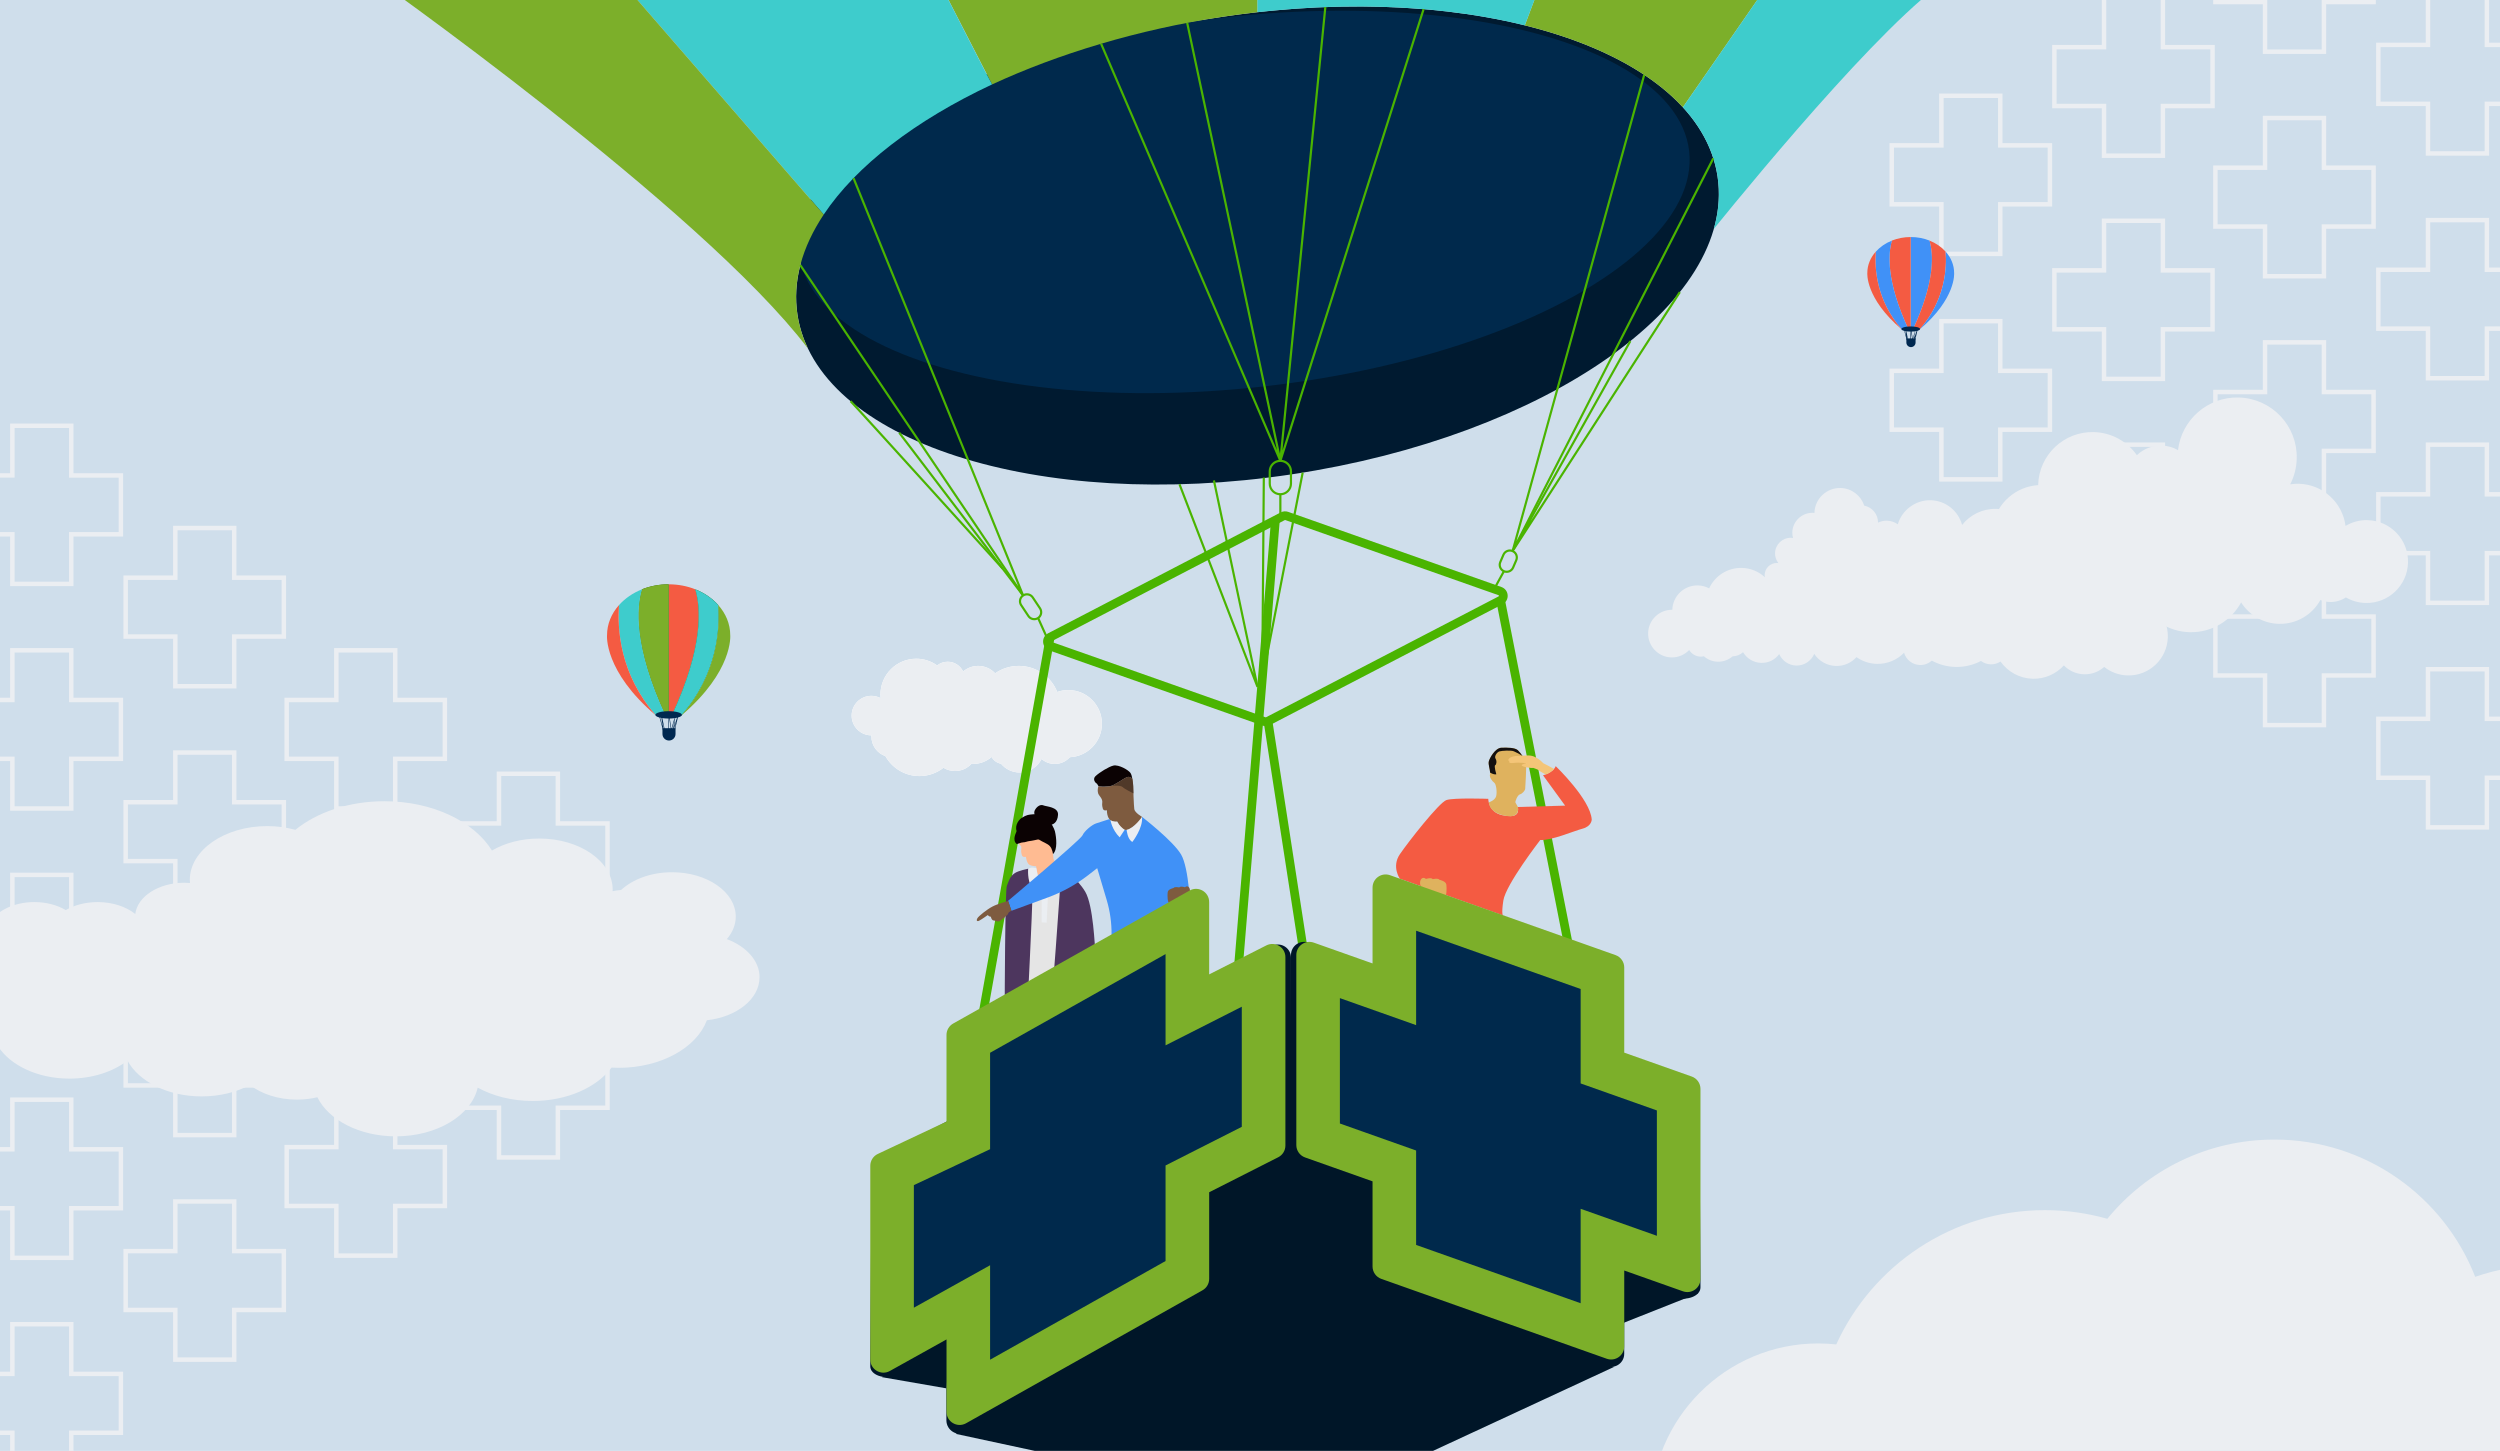 <?xml version="1.0" encoding="UTF-8"?><svg id="Layer_1" xmlns="http://www.w3.org/2000/svg" width="1120" height="650" viewBox="0 0 1120 650"><rect y="-5" width="1120" height="660" style="fill:#cfdeeb;"/><path d="M4.54,211.98v-22.24h28.38v22.24h22.24v28.38h-22.24v22.24H4.54v-22.24H-17.7v-28.38H4.54Zm2,0v-20.24H30.92v22.24h22.24v24.38H30.92v22.24H6.54v-22.24H-15.7v-24.38H6.54v-2Zm71,43.82v2h-22.24v28.38h22.24v22.24h28.38v-22.24h22.24v-28.38h-22.24v-22.24h-28.38v20.24Zm2-18.24v22.24h-22.24v24.38h22.24v22.24h24.38v-22.24h22.24v-24.38h-22.24v-22.24h-24.38Zm-2,120.84v-22.24h28.38v22.24h22.24v28.38h-22.24v22.24h-28.38v-22.24h-22.24v-28.38h22.24Zm2,0v-20.24h24.38v22.24h22.24v24.38h-22.24v22.24h-24.38v-22.24h-22.24v-24.38h22.24v-2Zm-2,201.1v-22.24h28.38v22.24h22.24v28.38h-22.24v22.24h-28.38v-22.24h-22.24v-28.38h22.24Zm2,0v-20.24h24.38v22.24h22.24v24.38h-22.24v22.24h-24.38v-22.24h-22.24v-24.38h22.24v-2Zm-2-100.6v-22.24h28.38v22.24h22.24v28.38h-22.24v22.24h-28.38v-22.24h-22.24v-28.38h22.24Zm2,0v-20.24h24.38v22.24h22.24v24.38h-22.24v22.24h-24.38v-22.24h-22.24v-24.38h22.24v-2ZM4.54,310.58v2H-17.7v28.38H4.54v22.24h28.38v-22.24h22.24v-28.38h-22.24v-22.24H4.54v20.24Zm2-18.24v22.24H-15.7v24.38H6.54v22.24H30.92v-22.24h22.24v-24.38H30.92v-22.24H6.54Zm-2,221.56v-22.24h28.38v22.24h22.24v28.38h-22.24v22.24H4.54v-22.24H-17.7v-28.38H4.54Zm2,0v-20.24H30.92v22.24h22.24v24.38H30.92v22.24H6.54v-22.24H-15.7v-24.38H6.54v-2Zm143.14-203.32v2h-22.24v28.38h22.24v22.24h28.38v-22.24h22.24v-28.38h-22.24v-22.24h-28.38v20.24Zm2-18.24v22.24h-22.24v24.38h22.24v22.24h24.38v-22.24h22.24v-24.38h-22.24v-22.24h-24.38Zm-2,120.56v-22.24h28.38v22.24h22.24v28.38h-22.24v22.24h-28.38v-22.24h-22.24v-28.38h22.24Zm2,0v-20.24h24.38v22.24h22.24v24.38h-22.24v22.24h-24.38v-22.24h-22.24v-24.38h22.24v-2h0Zm70.86-47v2h-22.24v28.38h22.24v22.24h28.38v-22.24h22.24v-28.38h-22.24v-22.24h-28.38v20.24h0Zm2-18.24v22.24h-22.24v24.38h22.24v22.24h24.38v-22.24h22.24v-24.38h-22.24v-22.24h-24.38Zm-2,121.24v-22.24h28.38v22.24h22.24v28.38h-22.24v22.24h-28.38v-22.24h-22.24v-28.38h22.24Zm2,0v-20.24h24.38v22.24h22.24v24.38h-22.24v22.24h-24.38v-22.24h-22.24v-24.38h22.24v-2h0Zm-74.86,44h-22.24v28.38h22.24v22.24h28.38v-22.24h22.24v-28.38h-22.24v-22.24h-28.38v22.24Zm2-20.24v22.24h-22.24v24.38h22.24v22.24h24.38v-22.24h22.24v-24.38h-22.24v-22.24h-24.38ZM4.54,413.19v-22.24h28.38v22.24h22.24v28.38h-22.24v22.24H4.54v-22.24H-17.7v-28.38H4.54Zm2,0v-20.24H30.92v22.24h22.24v24.38H30.92v22.24H6.54v-22.24H-15.7v-24.38H6.54v-2Zm-2,199.31v2H-17.7v28.38H4.54v22.24h28.38v-22.24h22.24v-28.38h-22.24v-22.24H4.54v20.24Zm2-18.24v22.24H-15.7v24.38H6.54v22.24H30.92v-22.24h22.24v-24.38H30.92v-22.24H6.54Z" style="fill:#ebeef2; fill-rule:evenodd;"/><path d="M1115.12,349.43v22.24h-28.38v-22.24h-22.24v-28.38h22.24v-22.24h28.38v22.24h22.24v28.38h-22.24Zm-2,0v20.24h-24.38v-22.24h-22.24v-24.38h22.24v-22.24h24.38v22.24h22.24v24.38h-22.24v2Zm-71-43.82v-2h22.24v-28.38h-22.24v-22.24h-28.38v22.24h-22.24v28.38h22.24v22.24h28.38v-20.24Zm-2,18.24v-22.24h22.24v-24.38h-22.24v-22.24h-24.38v22.24h-22.24v24.38h22.24v22.24h24.38Zm2-120.84v22.24h-28.38v-22.24h-22.24v-28.38h22.24v-22.24h28.38v22.24h22.24v28.38h-22.24Zm-2,0v20.24h-24.38v-22.24h-22.24v-24.38h22.24v-22.24h24.38v22.24h22.24v24.38h-22.24v2Zm2-201.1V24.15h-28.38V1.91h-22.24V-26.47h22.24v-22.24h28.38V-26.47h22.24V1.91h-22.24Zm-2,0V22.15h-24.38V-.09h-22.24V-24.47h22.24v-22.24h24.38V-24.47h22.24V-.09h-22.24V1.91Zm2,100.6v22.24h-28.38v-22.24h-22.24v-28.38h22.24v-22.24h28.38v22.24h22.24v28.38h-22.24Zm-2,0v20.24h-24.38v-22.24h-22.24v-24.38h22.24v-22.24h24.38v22.24h22.24v24.38h-22.24v2Zm75,148.32v-2h22.24v-28.38h-22.24v-22.24h-28.38v22.24h-22.24v28.38h22.24v22.24h28.38v-20.24Zm-2,18.24v-22.24h22.24v-24.38h-22.24v-22.24h-24.38v22.24h-22.24v24.38h22.24v22.24h24.38Zm2-221.56v22.24h-28.38v-22.24h-22.24V19.13h22.24V-3.11h28.38V19.13h22.24v28.38h-22.24Zm-2,0v20.24h-24.38v-22.24h-22.24V21.13h22.24V-1.11h24.38V21.13h22.24v24.38h-22.24v2Zm-143.14,203.32v-2h22.24v-28.38h-22.24v-22.24h-28.38v22.24h-22.24v28.38h22.24v22.24h28.38v-20.24Zm-2,18.24v-22.24h22.24v-24.38h-22.24v-22.24h-24.38v22.24h-22.24v24.38h22.24v22.24h24.38Zm2-120.56v22.24h-28.38v-22.24h-22.24v-28.38h22.24v-22.24h28.38v22.24h22.24v28.38h-22.24Zm-2,0v20.24h-24.38v-22.24h-22.24v-24.38h22.24v-22.24h24.38v22.24h22.24v24.38h-22.24v2h0Zm-70.86,47v-2h22.24v-28.38h-22.24v-22.24h-28.38v22.24h-22.24v28.38h22.24v22.24h28.38v-20.24h0Zm-2,18.24v-22.24h22.24v-24.38h-22.24v-22.24h-24.38v22.24h-22.24v24.38h22.24v22.24h24.38Zm2-121.24v22.24h-28.38v-22.24h-22.24v-28.38h22.24v-22.24h28.38v22.24h22.24v28.38h-22.24Zm-2,0v20.24h-24.38v-22.24h-22.24v-24.38h22.24v-22.24h24.38v22.24h22.24v24.38h-22.24v2h0Zm74.86-44h22.24V20.13h-22.24V-2.11h-28.38V20.13h-22.24v28.38h22.24v22.24h28.38v-22.24Zm-2,20.24v-22.24h22.24V22.13h-22.24V-.11h-24.38V22.13h-22.24v24.38h22.24v22.24h24.38Zm147.14,79.47v22.24h-28.38v-22.24h-22.24v-28.38h22.24v-22.24h28.38v22.24h22.24v28.38h-22.24Zm-2,0v20.24h-24.38v-22.24h-22.24v-24.38h22.24v-22.24h24.38v22.24h22.24v24.38h-22.24v2Zm2-199.31v-2h22.24v-28.38h-22.24v-22.24h-28.38v22.24h-22.24v28.38h22.24V-30.85h28.38v-20.24Zm-2,18.24v-22.24h22.24v-24.38h-22.24v-22.24h-24.38v22.24h-22.24v24.38h22.24v22.24h24.38Z" style="fill:#ebeef2; fill-rule:evenodd;"/><polygon points="395.13 616.97 424.03 621.99 426.03 593.77 395.13 616.97" style="fill:#001628;"/><polygon points="724.49 593.77 760.75 579.4 725.87 560.24 724.49 593.77" style="fill:#001628;"/><polygon points="541.7 581.11 578.36 601.16 616.82 575.86 614.89 529.23 578.36 517.01 541.7 534.69 541.7 581.11" style="fill:#001628;"/><polygon points="585.47 676.21 428.12 642.36 578.36 560.24 723.12 612.36 585.47 676.21" style="fill:#001628;"/><path d="M769.47,79.09c8.49,56.61-76.91,116.34-190.74,133.41-113.83,17.07-212.99-14.99-221.48-71.61-8.49-56.61,76.91-116.34,190.74-133.41,113.83-17.07,212.99,14.99,221.48,71.61" style="fill:#001a30;"/><ellipse cx="557.3" cy="90.43" rx="200.74" ry="83.12" transform="translate(-6.66 63.81) rotate(-6.51)" style="fill:#00294c;"/><g><path d="M493.65,324.21c0-8.32-6.74-15.06-15.06-15.06-1.73,0-3.4,.31-4.95,.85-2.73-6.84-9.41-11.67-17.23-11.67-3.94,0-7.59,1.23-10.59,3.32-1.89-2.04-4.59-3.32-7.59-3.32-2.58,0-4.93,.95-6.75,2.51-1.22-2.58-3.85-4.38-6.9-4.38-1.8,0-3.44,.62-4.75,1.66-2.63-1.89-5.85-3.01-9.34-3.01-8.87,0-16.06,7.19-16.06,16.06,0,.54,.03,1.07,.08,1.59-1.23-.65-2.64-1.02-4.13-1.02-4.89,0-8.85,3.96-8.85,8.85s3.96,8.85,8.85,8.85h.02c0,.16-.02,.32-.02,.49,0,4.08,2.62,7.54,6.28,8.81,2.99,5.33,8.7,8.94,15.24,8.94,4.06,0,7.8-1.39,10.77-3.72,1.51,.92,3.29,1.46,5.19,1.46,2.9,0,5.5-1.24,7.33-3.21,.24,.01,.47,.04,.71,.04,3.19,0,6.11-1.19,8.34-3.14,.86,1.57,2.39,2.71,4.21,3.04,2,2.4,5.02,3.93,8.39,3.93,4.29,0,7.98-2.47,9.78-6.06,1.59,1.39,3.66,2.23,5.93,2.23,2.67,0,5.07-1.17,6.72-3.02,8-.36,14.38-6.94,14.38-15.02" style="fill:#fff;"/><path d="M493.65,324.21c0-8.32-6.74-15.06-15.06-15.06-1.73,0-3.4,.31-4.95,.85-2.73-6.84-9.41-11.67-17.23-11.67-3.94,0-7.59,1.23-10.59,3.32-1.89-2.04-4.59-3.32-7.59-3.32-2.58,0-4.93,.95-6.75,2.51-1.22-2.58-3.85-4.38-6.9-4.38-1.8,0-3.44,.62-4.75,1.66-2.63-1.89-5.85-3.01-9.34-3.01-8.87,0-16.06,7.19-16.06,16.06,0,.54,.03,1.07,.08,1.59-1.23-.65-2.64-1.02-4.13-1.02-4.89,0-8.85,3.96-8.85,8.85s3.96,8.85,8.85,8.85h.02c0,.16-.02,.32-.02,.49,0,4.08,2.62,7.54,6.28,8.81,2.99,5.33,8.7,8.94,15.24,8.94,4.06,0,7.8-1.39,10.77-3.72,1.51,.92,3.29,1.46,5.19,1.46,2.9,0,5.5-1.24,7.33-3.21,.24,.01,.47,.04,.71,.04,3.19,0,6.11-1.19,8.34-3.14,.86,1.57,2.39,2.71,4.21,3.04,2,2.4,5.02,3.93,8.39,3.93,4.29,0,7.98-2.47,9.78-6.06,1.59,1.39,3.66,2.23,5.93,2.23,2.67,0,5.07-1.17,6.72-3.02,8-.36,14.38-6.94,14.38-15.02" style="fill:#ebeef2;"/></g><path d="M753.92,48.07c13.24-19.09,30.6-44.12,42.2-60.86h-103.88l-9.14,24.15c30.98,7.67,55.76,20.29,70.82,36.71" style="fill:#7caf2a;"/><path d="M563.36,5.46V-12.79h-144.98l26.07,50.62c29.31-13.59,65.37-24.62,103.53-30.35,5.16-.77,10.28-1.44,15.37-2.02" style="fill:#7caf2a;"/><path d="M444.45,37.83h0c-1.21-2.03-16.3-31.49-26.07-50.62h-143.89l94.54,108.91c14.5-21.79,41-42.17,75.42-58.3" style="fill:#3ecccc;"/><path d="M369.03,96.12L274.49-12.79h-110.94s150.59,105.9,198.4,168.91c-2.32-4.85-3.91-9.93-4.71-15.23-2.25-14.99,2.09-30.19,11.79-44.77" style="fill:#7caf2a;"/><path d="M683.1,11.36l9.14-24.15h-128.88V5.47c44.28-4.99,85.74-2.53,119.74,5.89" style="fill:#3ecccc;"/><path d="M878.73-12.79h-82.61c-11.6,16.74-28.96,41.77-42.2,60.86,8.44,9.21,13.84,19.61,15.55,31.02,1.17,7.8,.55,15.66-1.68,23.46,20.23-24.98,86.25-104.96,110.94-115.34" style="fill:#3ecccc;"/><path d="M573.6,221.42h0c-2.63,0-4.75-2.13-4.75-4.75v-5.47c0-2.62,2.13-4.75,4.75-4.75s4.75,2.13,4.75,4.75v5.47c0,2.63-2.13,4.75-4.75,4.75Z" style="fill:none; stroke:#4ab400; stroke-miterlimit:10; stroke-width:.98px;"/><path d="M673.76,255.91h0c-1.58-.68-2.31-2.52-1.63-4.1l1.42-3.3c.68-1.58,2.52-2.31,4.1-1.63,1.58,.68,2.31,2.52,1.63,4.1l-1.42,3.3c-.68,1.58-2.52,2.31-4.1,1.63Z" style="fill:none; stroke:#4ab400; stroke-miterlimit:10; stroke-width:.98px;"/><path d="M465.07,276.87h0c-1.43,.95-3.37,.57-4.33-.87l-3.26-4.9c-.95-1.43-.57-3.37,.87-4.32,1.43-.95,3.37-.57,4.32,.87l3.26,4.9c.95,1.43,.57,3.37-.87,4.33Z" style="fill:none; stroke:#4ab400; stroke-miterlimit:10; stroke-width:.98px;"/><line x1="465.07" y1="276.87" x2="470.77" y2="289.56" style="fill:none; stroke:#4ab400; stroke-miterlimit:10; stroke-width:.98px;"/><line x1="573.6" y1="221.42" x2="573.6" y2="231.29" style="fill:none; stroke:#4ab400; stroke-miterlimit:10; stroke-width:.98px;"/><line x1="673.76" y1="255.91" x2="669.37" y2="263.91" style="fill:none; stroke:#4ab400; stroke-miterlimit:10; stroke-width:.98px;"/><polyline points="531.86 10.24 573.6 206.44 493.29 19.59" style="fill:none; stroke:#4ab400; stroke-miterlimit:10; stroke-width:.98px;"/><path d="M593.75,3.17l-20.09,202.69c0,.07,.1,.09,.12,.02L637.77,4.1" style="fill:none; stroke:#4ab400; stroke-miterlimit:10; stroke-width:.98px;"/><path d="M382.38,79.8l75.85,186.67s-.04,.07-.06,.03l-99.62-147.69" style="fill:none; stroke:#4ab400; stroke-miterlimit:10; stroke-width:.98px;"/><line x1="402.86" y1="193.87" x2="458.35" y2="266.77" style="fill:none; stroke:#4ab400; stroke-miterlimit:10; stroke-width:.98px;"/><path d="M381.05,179.73c1.17,.97,68.12,74.97,68.12,74.97" style="fill:none; stroke:#4ab400; stroke-miterlimit:10; stroke-width:.98px;"/><path d="M736.61,33.53l-58.85,212.96s.05,.07,.08,.03l89.73-175.6" style="fill:none; stroke:#4ab400; stroke-miterlimit:10; stroke-width:.98px;"/><path d="M730.38,152.81l-52.28,93.26s.03,.06,.05,.03l74.43-115.25" style="fill:none; stroke:#4ab400; stroke-miterlimit:10; stroke-width:.98px;"/><polyline points="528.41 216.95 563.36 307.72 543.83 215.23" style="fill:none; stroke:#4ab400; stroke-miterlimit:10; stroke-width:.98px;"/><polyline points="566.19 213.93 565.48 304.51 583.6 211.74" style="fill:none; stroke:#4ab400; stroke-miterlimit:10; stroke-width:.98px;"/><path d="M567.05,325.31c-.47,0-.94-.08-1.4-.24l-95.53-33.67c-1.61-.57-2.68-1.97-2.8-3.67-.12-1.7,.74-3.24,2.25-4.03l104.19-54.15c1.03-.53,2.24-.62,3.34-.24l95.53,33.67c1.61,.57,2.68,1.97,2.8,3.67s-.75,3.24-2.26,4.02l-.9-1.74,.9,1.74-104.19,54.15c-.6,.31-1.27,.47-1.94,.47m8.66-92.31s-.09,.01-.13,.03l-104.19,54.15s-.17,.09-.15,.27c.01,.19,.14,.23,.19,.25l95.53,33.67c.07,.03,.16,.02,.23-.02l104.19-54.15s.17-.09,.15-.28c-.01-.19-.14-.23-.19-.25l-95.53-33.67s-.06-.02-.1-.02" style="fill:#4ab400;"/><rect x="366.87" y="370.25" width="176.26" height="3.92" transform="translate(8.63 754.72) rotate(-79.88)" style="fill:#4ab400;"/><rect x="686.08" y="267.41" width="3.92" height="163.07" transform="translate(-54.47 139.55) rotate(-11.14)" style="fill:#4ab400;"/><rect x="454.44" y="338.73" width="216.1" height="3.92" transform="translate(176.56 873.16) rotate(-85.27)" style="fill:#4ab400;"/><rect x="574.69" y="322.44" width="3.92" height="111.94" transform="translate(-51.08 92.62) rotate(-8.79)" style="fill:#4ab400;"/><path d="M954.08,267.41c-2.64-.07-5.16,.46-7.44,1.45-1.77-2.8-4.85-4.69-8.41-4.79-1.59-.04-3.09,.29-4.45,.9,.05-.34,.12-.66,.13-1.01,.11-4.14-2.93-7.6-6.94-8.18,.81-1.42,1.29-3.05,1.34-4.79,.15-5.65-4.31-10.35-9.96-10.5-2.28-.06-4.4,.64-6.14,1.86-1.99-8.07-9.15-14.15-17.85-14.38-6.2-.16-11.77,2.69-15.34,7.21-1.67-6.23-7.27-10.9-14.05-11.08s-12.9,4.41-14.75,10.79c-1.37-.98-3.05-1.58-4.86-1.63-1.44-.04-2.78,.3-4,.88,.04-3.75-2.61-6.91-6.18-7.62-1.46-4.47-5.59-7.77-10.57-7.9-6.32-.17-11.57,4.82-11.74,11.13,0,.02,0,.05,0,.07-.22-.02-.43-.08-.66-.09-4.98-.13-9.12,3.8-9.26,8.78-.02,.88,.12,1.71,.33,2.52-.28-.04-.55-.1-.83-.11-3.89-.1-7.12,2.96-7.23,6.85-.05,1.7,.54,3.25,1.51,4.5-.18-.02-.35-.06-.53-.07-3.04-.08-5.56,2.32-5.64,5.35,0,.35,.02,.7,.08,1.03-2.7-2.49-6.27-4.06-10.23-4.16-6.49-.17-12.17,3.61-14.72,9.16-1.49-.79-3.17-1.27-4.97-1.32-6.2-.16-11.35,4.73-11.52,10.92h0c-5.84-.09-10.69,4.53-10.84,10.39s4.49,10.79,10.38,10.95c3.15,.08,6-1.21,8.01-3.33,1.05,1.73,2.93,2.92,5.1,2.98,.52,.01,1.02-.06,1.5-.17,1.65,1.47,3.81,2.38,6.19,2.44,2.55,.07,4.89-.86,6.67-2.41,1.8-.01,3.45-.71,4.68-1.86,1.65,2.79,4.64,4.7,8.12,4.79s6.25-1.48,8.08-3.94c1.29,2.94,4.17,5.05,7.6,5.14,3.62,.1,6.76-2.08,8.09-5.23,2.08,3.17,5.63,5.31,9.71,5.42,3.65,.1,6.95-1.45,9.22-3.96,2.57,1.82,5.69,2.93,9.08,3.02,4.78,.13,9.12-1.8,12.22-4.97,.93,3.09,3.73,5.39,7.13,5.48,2.04,.05,3.9-.7,5.31-1.96,3.14,1.7,6.71,2.72,10.52,2.82,4.15,.11,8.07-.87,11.51-2.67,1.22,.91,2.72,1.46,4.35,1.51s3.13-.43,4.4-1.25c3.22,4.52,8.43,7.54,14.4,7.7,5.53,.15,10.53-2.19,13.99-5.97,2.3,2.37,5.48,3.88,9.04,3.97s6.62-1.17,9.02-3.29c2.88,2.28,6.49,3.7,10.45,3.81,9.72,.26,17.8-7.41,18.06-17.13,.26-9.72-7.41-17.8-17.13-18.06" style="fill:#ebeef2;"/><path d="M1060.74,233.01c-3.63-.1-7.03,.87-9.94,2.6-1.34-10.42-10.08-18.61-20.92-18.89-1.32-.04-2.62,.07-3.88,.26,1.78-3.46,2.83-7.36,2.94-11.51,.39-14.74-11.24-27-25.98-27.39-13.93-.37-25.64,10-27.21,23.58-2.15-1.24-4.64-1.98-7.3-2.05-4.31-.11-8.24,1.55-11.13,4.31-4.27-6.08-11.27-10.14-19.27-10.35-13.42-.36-24.6,10.24-24.95,23.66,0,.03,0,.07,0,.1-10.12,.66-18.45,8.11-20.36,17.94-1.18-.34-2.4-.56-3.68-.59-8.06-.21-14.76,6.14-14.97,14.2-.21,8.05,6.14,14.76,14.2,14.97,3.45,.09,6.66-1.03,9.21-2.97,1.49,1.45,3.43,2.44,5.61,2.72,.89,5.45,5.54,9.67,11.26,9.82,3.6,.1,6.87-1.45,9.08-3.95,3.75,5.95,10.3,9.98,17.86,10.18s14.24-3.44,18.31-9.12c4.28,7.39,12.18,12.45,21.34,12.69,9.91,.26,18.65-5.19,23.06-13.35,3.56,5.62,9.75,9.42,16.9,9.61,7.98,.21,15-4.14,18.61-10.68,1.32,.53,2.76,.86,4.27,.9,2.64,.07,5.1-.7,7.15-2.06,2.6,1.51,5.59,2.4,8.8,2.49,10.24,.27,18.77-7.81,19.04-18.06,.27-10.24-7.81-18.77-18.06-19.04" style="fill:#ebeef2;"/><path d="M1233.52,645.26c-7.74-44.6-46.61-78.52-93.42-78.52-10.94,0-21.43,1.87-31.21,5.28-14.05-35.99-49.03-61.49-89.99-61.49-30.17,0-57.1,13.83-74.81,35.49-8.89-2.5-18.25-3.88-27.94-3.88-41.55,0-77.32,24.68-93.51,60.17-2.65-.28-5.32-.45-8.04-.45-41.41,0-74.99,33.57-74.99,74.99s33.57,74.98,74.99,74.98c18.86,0,36.04-7.01,49.22-18.5,15.33,9.09,33.21,14.33,52.33,14.33,16.16,0,31.45-3.74,45.05-10.39,12.74,27.88,40.85,47.27,73.51,47.27,28.09,0,52.82-14.33,67.3-36.08,11.66,5.12,24.54,7.98,38.09,7.98,20.67,0,39.78-6.63,55.36-17.85,8.88,6.93,20.03,11.1,32.16,11.1,28.93,0,52.39-23.45,52.39-52.39,0-26.94-20.34-49.1-46.49-52.04" style="fill:#ebeef2;"/><path d="M340.29,437.86c0-7.4-5.93-13.84-14.66-17.14,2.52-2.96,3.99-6.4,3.99-10.09,0-10.97-12.78-19.87-28.55-19.87-9.33,0-17.59,3.13-22.8,7.94-1.32,.11-2.6,.3-3.84,.56,.01-.24,.05-.46,.05-.7,0-12.65-14.73-22.9-32.91-22.9-8.07,0-15.45,2.03-21.17,5.38-8.04-12.99-26.59-22.09-48.2-22.09-15.97,0-30.24,4.98-39.87,12.81-3.91-1.06-8.15-1.67-12.61-1.67-19.16,0-34.69,10.81-34.69,24.14,0,.46,.06,.9,.1,1.35-.85-.07-1.71-.11-2.58-.11-11.52,0-20.96,6.15-21.95,13.99-4.11-3.26-10.12-5.33-16.84-5.33-5.44,0-10.42,1.35-14.3,3.59-3.8-2.24-8.7-3.59-14.07-3.59-9.37,0-17.34,4.13-20.41,9.9-3.82-2.13-8.66-3.41-13.93-3.41-9.72,0-17.97,4.33-21.03,10.37-4.34-1.67-9.32-2.63-14.63-2.63-16.7,0-30.24,9.42-30.24,21.04s13.54,21.05,30.24,21.05c8.3,0,15.8-2.33,21.27-6.09,2.95,8.46,13.87,14.75,26.94,14.75,1.89,0,3.73-.13,5.52-.38,5.45,8.53,17.72,14.49,32.01,14.49,10.32,0,19.56-3.12,25.98-8.06,5.07,9.36,18.03,16.03,33.26,16.03,8.13,0,15.59-1.92,21.59-5.11,5.21,4.02,12.72,6.55,21.1,6.55,3.2,0,6.26-.38,9.13-1.06,4.99,10.18,18.83,17.51,35.15,17.51,18.54,0,33.87-9.46,36.67-21.82,6.78,3.74,15.34,5.98,24.66,5.98,15.38,0,28.7-6.08,35.32-14.96,1.04,.06,2.08,.11,3.14,.11,19.03,0,34.98-9.06,39.55-21.31,13.36-1.48,23.59-9.51,23.59-19.23" style="fill:#ebeef2;"/><path d="M475.23,388.1s7.37,5.31,10.97,11.43c3.6,6.12,4.24,24.34,4.58,27.88,.34,3.55,.07,18.18-.17,21.45-.24,3.27-12.05,9.23-14.51,9.6-2.46,.36-14.36-3.45-14.36-3.45l-11.63-5.3s.15-50.92,.95-52.83c.8-1.92,1.25-4.17,3.58-5.73,1.65-1.11,6-1.97,6-1.97,0,0,1.42,1.77,3.48,1.1,0,0,1.49,8.7,4.05,8.32,2.55-.38,6.43-9.33,7.06-10.5" style="fill:#4d365e;"/><path d="M468.51,370.41c-1.86,.81-5.57,3.77-7.52,3.96-1.46,.14-3.15,.1-4.75-.23,0,0-.89,1.39,.13,3.71,.5,1.13,1.45,.66,1.16,2.61-.17,1.13,.1,2.09,.26,2.66,.12,.41,.47,.71,.89,.77,.27,.04,.61,.04,.95-.05,0,0,.12,1.99,1.13,3.25,.49,.62,2.47,1.03,3.4,1.01,0,0,1.48,10.36,3.97,10.02,2.67-.37,7.33-8.84,7.25-10,0,0-3.23-1.87-3.46-3.46-.23-1.58-.5-9.72-.49-10.26,0-.31-.1-1.83-.37-3.3-.48-.55-1.36-1.2-2.54-.69" style="fill:#ffbb92;"/><path d="M462.77,364.8c-1.96,.21-2.73,.13-5.2,1.71-.69,.44-3.12,2.88-2.11,5.9,.11,.32,.12,1.19,.27,1.59,.09,.23,.29,.39,.52,.46,1.76,.53,6.48-.19,9.37,1.77,1.47,1,3.58,1.63,4.68,2.79,1.19,1.26,1.43,3.61,1.43,3.61,2.15-1.96,1.54-7.45,.87-10.24-.19-1.06-1.99-4.14-2.37-4.69-.91-1.31-5-3.18-7.48-2.92" style="fill:#0b0203;"/><path d="M461.24,389.61s1.07,8.46,1.23,12.27c.16,3.8-2.31,52.51-2.31,52.51l10.3,3.15s5.09-64.28,4.91-69.41l-2.76,6.1-4.58,2.98s-3.72-2.41-4.33-6.74l-2.46-.86Z" style="fill:#e5e5e5;"/><path d="M473.21,398.64c.79-1.19,3.89-6.45,4.62-8.49l-.61-.67c-.64-.71-1.4-1.3-2.24-1.75l-.94-.51-.72,2.5c-.6,2.1-1.75,4.01-3.31,5.54l-1.98,1.94s.09,.91,2,2.05c.9,.54,2.61,.26,3.18-.62" style="fill:#ebeef2;"/><path d="M462.23,397.49c.59,.92,2.66,1.09,3.92,.69l1.87-.98s-.41-.39-.95-.93c-1.34-1.36-1.98-3.13-2.35-5l-.45-2.33s-.57-.14-1.56-.26c-.67-.08-1.33,.17-2.09,.5,0,0-.5,5.08,1.59,8.31" style="fill:#ebeef2;"/><path d="M466.66,397.3c0,.24,.05,14.89,0,15.89l2.23,.19,.76-15.69-1.62-.49-1.37,.09Z" style="fill:#ebeef2;"/><path d="M464.92,367.14c-.13-.25-2.24-2.28-1.37-4.06,.87-1.77,2.58-2.85,3.85-2.28,1.27,.57,6.84,.66,6.59,4.26-.25,3.6-2.28,4.33-3.36,4.5-1.08,.17-5.7-2.43-5.7-2.43" style="fill:#0b0203;"/><path d="M455.46,372.41c.02,.18-2.26,3.77-.02,5.67,.23,.2,2.01-.73,2.89-.7,.89,.03,2.06-.54,2.82-.57,.76-.03,4.47-.86,4.47-.86l-1.81-2.82-8.35-.72Z" style="fill:#0b0203;"/><path d="M511.61,365.95s13.95,10.75,17.53,16.89c3.58,6.14,4.14,24.35,4.47,27.9,.33,3.55,0,18.18-.25,21.45-.25,3.27-18.69,3.77-21.15,4.12-2.46,.35-14.34-3.51-14.34-3.51l.11-14.18c.04-5.23-.69-10.43-2.19-15.45l-4.24-14.23-3.96,3.07c-5.51,4.28-11.64,7.67-18.19,10.07l-16.29,5.97-1.52-4.45s32.55-27.41,33.35-29.33c.8-1.91,4.17-4.73,6.06-5.36,1.89-.63,6.01-1.94,6.01-1.94,0,0,1.42,1.77,3.48,1.12,0,0,1.68,4.07,4.23,3.7,2.55-.37,6.25-4.67,6.89-5.84" style="fill:#4091f7;"/><path d="M504.75,348.25c-1.86,.81-5.57,3.77-7.52,3.96-1.46,.14-3.51,.32-5.11,0,0,0-.62,1.26-.18,3.12,.28,1.2,2.16,2.35,1.87,4.29-.17,1.13,.1,2.09,.26,2.66,.12,.41,.47,.71,.89,.77,.27,.03,.61,.04,.95-.05,0,0-.36,5.8,4.59,5.09,0,0,1.74,4.05,4.23,3.71,2.67-.37,6.97-4.69,6.89-5.84,0,0-3.23-1.87-3.46-3.46-.23-1.58-.5-9.72-.49-10.26,0-.31-.1-1.83-.37-3.3-.48-.55-1.36-1.2-2.54-.69" style="fill:#7e5b3f;"/><path d="M498.79,342.99c-1.97,.43-6.3,3.06-8.08,4.8-.59,.57-.73,1.46-.34,2.19,.24,.45,.59,.91,1.05,1.08l.71,1.13c1.6,.33,3.66,.15,5.11,0,1.95-.19,5.66-3.15,7.52-3.96,1.18-.51,2.06,.14,2.54,.69-.19-1.06-.47-2.09-.85-2.64-.91-1.31-5.22-3.83-7.66-3.3" style="fill:#0b0203;"/><path d="M507.3,377.18s4.86-6.18,4.32-11.22c0,0-3.49,5.08-6.89,5.84,0,0,.34,4.26,2.57,5.38" style="fill:#ebeef2;"/><path d="M501.61,375.12l2.24-3.36-.15-.1c-1.17-.8-2.16-1.85-2.89-3.06l-.31-.51s-1.67,.23-3.01-.65c0,0,.67,4.31,4.12,7.68" style="fill:#ebeef2;"/><path d="M502.95,352.62c.9,.93,4.81,2.81,4.81,2.81h0c-.06-1.65-.1-2.99-.09-3.2,0-.01,0-.03,0-.05-.02-.35-.04-.7-.07-1.04-.06-.62-.15-1.42-.3-2.2-.48-.55-1.36-1.2-2.54-.69-1.63,.71-4.67,3.06-6.71,3.76,0,0,4-.32,4.91,.61" style="fill:#503929;"/><path d="M451.67,403.64s-4.54,1.18-7.05,2.49c-2.51,1.31-6.17,4.28-6.74,5.22-.57,.94-.26,1.62,.73,1.15,.99-.47,3.92-2.56,3.92-2.56,0,0,.56,.78,1.37,.73,0,0,.3,1.88,1.55,1.72,0,0,1.51,.78,2.35,.26,.84-.52,3.8-2.77,3.86-3.39,.06-.63,1.49-1.28,1.49-1.28l-1.49-4.34Z" style="fill:#7e5b3f;"/><path d="M751.6,581.35l-174.47-60.84,1.23-92.68c0-4.06,4.01-6.89,7.83-5.54l169.33,59.99c2.34,.83,5.81,3.8,5.81,6.29l.48,88.2c0,4.06-6.4,5.93-10.22,4.57" style="fill:#001628;"/><path d="M400.22,616.51l174.22-93.96c3.91-2.58,3.91-3.05,3.91-5.54v-87.99c0-4.06-4.01-6.89-7.83-5.54l-174.22,93.96c-2.34,.83-5.87,3.65-5.87,6.14l-.55,88.53c0,4.06,6.52,5.75,10.34,4.39" style="fill:#001628;"/><path d="M542.45,580.45l-109.43,61.13c-4.05,2.26-9.04-.66-9.04-5.31v-39.15l121.58-67.7v45.72c0,2.2-1.19,4.23-3.11,5.31" style="fill:#001628;"/><path d="M613.87,574.78l105.1,36.83c3.89,2.17,8.68-.64,8.68-5.1v-37.61l-116.78-43.14v43.91c0,2.11,1.14,4.06,2.99,5.1" style="fill:#001628;"/><path d="M530.27,402.24s2.76-1.13,2.84-3.02c.09-1.89-1.21-2.67-2.24-1.72,0,0-2.07-.69-2.58,.09,0,0-2.07-.52-2.58,.26,0,0-2.41,.46-2.58,1.83-.17,1.36-.17,4.81,.86,5.07,1.03,.26,.86,.16,1.12-1.08,0,0,.45,1.72,1.34,1.53,.9-.19,.9-1.66,1.07-1.92,.17-.26,1.98,1.48,2.76-1.03" style="fill:#7e5b3f;"/><path d="M311.49,264.01c-3.61-1.44-7.66-2.24-11.94-2.24v58.83h1.38c14.41-31.02,12.99-48.5,10.55-56.59" style="fill:#f45b42;"/><g><path d="M321.76,271.06c-2.67-2.99-6.19-5.42-10.27-7.04,2.44,8.09,3.85,25.57-10.56,56.59l4.31-.09c16.34-18.58,17.33-39.1,16.52-49.46" style="fill:#265b00;"/><path d="M321.76,271.06c-2.67-2.99-6.19-5.42-10.27-7.04,2.44,8.09,3.85,25.57-10.56,56.59l4.31-.09c16.34-18.58,17.33-39.1,16.52-49.46" style="fill:#3ecccc;"/></g><path d="M305.24,320.51h.03c23.34-19.83,21.88-35.9,21.88-35.9,0-5.08-2-9.77-5.39-13.56,.81,10.36-.18,30.88-16.52,49.46" style="fill:#7caf2a;"/><g><path d="M287.61,264.01c3.61-1.44,7.66-2.24,11.94-2.24v58.83h-1.38c-14.41-31.02-12.99-48.5-10.55-56.59" style="fill:#265b00;"/><path d="M287.61,264.01c3.61-1.44,7.66-2.24,11.94-2.24v58.83h-1.38c-14.41-31.02-12.99-48.5-10.55-56.59" style="fill:#7caf2a;"/></g><path d="M277.34,271.06c2.67-2.99,6.19-5.42,10.27-7.04-2.44,8.09-3.85,25.57,10.56,56.59l-4.31-.09c-16.34-18.58-17.33-39.1-16.52-49.46" style="fill:#3ecccc;"/><path d="M293.86,320.51h-.03c-23.34-19.83-21.88-35.9-21.88-35.9,0-5.08,2-9.77,5.39-13.56-.81,10.36,.18,30.88,16.52,49.46" style="fill:#f45b42;"/><path d="M305.49,320.26c0,.91-2.66,1.65-5.94,1.65s-5.94-.74-5.94-1.65,2.66-1.65,5.94-1.65,5.94,.74,5.94,1.65" style="fill:#002850;"/><path d="M299.71,331.76c-1.62,0-2.93-1.31-2.93-2.93v-2.61h5.86v2.61c0,1.62-1.31,2.93-2.93,2.93" style="fill:#002850;"/><path d="M295.26,320.42c.15,.03,1.9,6.86,1.9,6.86l-.87-7.02,1.47,7.02h1.63l.33-6.89,1.03,6.89s1.85-7.02,1.9-7.02-1.09,7.02-1.09,7.02l2.28-7.02-1.63,6.89" style="fill:none; stroke:#002850; stroke-miterlimit:10; stroke-width:.24px;"/><path d="M864.42,107.77c-2.55-1.01-5.4-1.58-8.41-1.58v41.45h.98c10.15-21.85,9.15-34.17,7.44-39.87" style="fill:#4091f7;"/><path d="M871.65,112.74c-1.88-2.1-4.36-3.82-7.24-4.96,1.72,5.7,2.71,18.02-7.44,39.87l3.03-.06c11.51-13.09,12.21-27.55,11.64-34.85" style="fill:#f45b42;"/><path d="M860.01,147.58h.02c16.45-13.97,15.42-25.29,15.42-25.29,0-3.58-1.41-6.88-3.8-9.56,.57,7.3-.13,21.75-11.64,34.85" style="fill:#4091f7;"/><path d="M847.59,107.77c2.55-1.01,5.4-1.58,8.41-1.58v41.45h-.98c-10.15-21.85-9.15-34.17-7.44-39.87" style="fill:#f45b42;"/><path d="M840.36,112.74c1.88-2.1,4.36-3.82,7.24-4.96-1.72,5.7-2.71,18.02,7.44,39.87l-3.03-.06c-11.51-13.09-12.21-27.55-11.64-34.85" style="fill:#4091f7;"/><path d="M852,147.58h-.02c-16.45-13.97-15.42-25.29-15.42-25.29,0-3.58,1.41-6.88,3.8-9.56-.57,7.3,.13,21.75,11.64,34.85" style="fill:#f45b42;"/><path d="M860.19,147.4c0,.64-1.87,1.16-4.19,1.16s-4.19-.52-4.19-1.16,1.87-1.16,4.19-1.16,4.19,.52,4.19,1.16" style="fill:#002850;"/><path d="M856.12,155.51c-1.14,0-2.07-.92-2.07-2.07v-1.84h4.13v1.84c0,1.14-.92,2.07-2.07,2.07" style="fill:#002850;"/><path d="M852.98,147.52c.1,.02,1.34,4.84,1.34,4.84l-.61-4.95,1.03,4.95h1.15l.23-4.86,.73,4.86s1.3-4.95,1.34-4.95-.76,4.95-.76,4.95l1.61-4.95-1.15,4.86" style="fill:none; stroke:#002850; stroke-miterlimit:10; stroke-width:.24px;"/><path d="M666.73,357.87s0,5.97,6.24,7.32c6.24,1.36,7.59-.54,7.05-3.66l21.15-.61-9.9-13.59s4.61-1.15,5.69-4.1c0,0,15.59,14.98,16.13,23.93,0,0,0,2.98-4.07,4.07-4.07,1.08-13.83,5.36-18.98,5.08,0,0-15.46,19.96-16.54,27.12-.97,6.38-.15,6.67-.15,6.67l-46.22-16.43s-3.8-5.38,0-10.96c3.8-5.58,17.63-23.21,20.88-24.29,3.25-1.09,18.71-.54,18.71-.54" style="fill:#f45b42;"/><path d="M639.54,399.37s-3.25-1.33-3.36-3.57c-.1-2.24,1.42-3.15,2.64-2.03,0,0,2.44-.81,3.05,.1,0,0,2.44-.61,3.05,.3,0,0,2.85,.55,3.05,2.16,.2,1.61,.2,5.68-1.02,5.98-1.22,.31-1.02,.19-1.32-1.28,0,0-.53,2.04-1.59,1.81-1.06-.23-1.06-1.96-1.26-2.26-.2-.3-2.34,1.75-3.25-1.21" style="fill:#dfb25e;"/><path d="M666.97,359.48s2.78-.9,3.29-2.73c.51-1.83,.04-5.49-.84-6.1-.89-.61-2.31-2.44-1.9-3.76,.41-1.32-.88-4.17-.54-5.69,.34-1.53,2.88-6.1,5.63-6.2,2.75-.1,6.1-.1,7.42,1.12,1.32,1.22,3.76,4.78,3.76,6.31s-.41,10.47-.51,11.08c-.1,.61-1.22,2.07-2.34,2.36-1.12,.28-2.24,3.31-2.03,3.63,.2,.32,1.12,2.05,1.12,2.05,0,0,1.22,5.17-5.39,3.96-6.61-1.21-7.42-4.39-7.66-6.01" style="fill:#dfb25e;"/><path d="M670.35,346.89s-1.12-3.76-.51-4.07c.61-.31,.83-1.93,.16-2.95-.67-1.02,.65-2.95,1.77-3.25,1.12-.31,5.29-.61,6.51,0,.98,.49,2.94,1.25,4.04,2.43-.76-1.2-1.67-2.35-2.31-2.94-1.32-1.22-4.68-1.22-7.42-1.12-2.75,.1-5.29,4.68-5.63,6.2-.28,1.28,.57,3.5,.61,4.95,1.11,.61,2.1,.94,2.78,.74" style="fill:#141010;"/><path d="M687,344.04s-1.77,.08-3.53-.36c-1.76-.44-2.47-.97-.79-1.41,0,0-.1-.14,1.21-.23,0,0-2.62-.65-5.96-.21-3.35,.44-1.85-2.29,2.38-2.2,0,0-4.93,2.11-4.58,.79,.35-1.32,3.08-1.85,4.14-1.76,1.06,.09,4.59-.54,6.53,0,1.94,.53,3.68,1.86,5.01,3.27l2.12,1.08,2.71,1.48c-.24,.43-.78,.85-1.53,1.34-.79,.52-1.35,.92-2.26,1.13,0,0-2.91-1.61-2.86-1.69,.18-.26-2.58-1.22-2.58-1.22" style="fill:#f4c578;"/><path d="M393.25,516.97l30.78-14.51v-38.8c0-2.16,1.18-4.14,3.08-5.17l105.91-59.57c3.92-2.12,8.68,.72,8.68,5.17v32.44l25.62-12.99c3.91-1.98,8.54,.86,8.54,5.24v84.43c0,2.21-1.24,4.24-3.22,5.24l-30.93,15.68v38.8c0,2.16-1.18,4.14-3.08,5.17l-105.91,59.57c-3.92,2.12-8.68-.72-8.68-5.17v-32.44l-25.41,14.15c-3.92,2.18-8.74-.65-8.74-5.14v-86.79c0-2.28,1.31-4.35,3.37-5.32" style="fill:#7caf2a;"/><polygon points="443.56 566.83 443.56 600.06 443.56 609.15 522.17 564.94 522.17 534.13 522.17 522.13 532.87 516.7 556.32 504.82 556.32 451 550.54 453.94 522.17 468.32 522.17 436.52 522.17 427.43 443.56 471.64 443.56 502.45 443.56 514.84 432.36 520.12 409.41 530.94 409.41 585.85 414.53 583 443.56 566.83" style="fill:#00294c;"/><path d="M757.9,482.29l-30.24-10.71v-38.16c0-2.49-1.57-4.7-3.91-5.54l-101.02-35.79c-3.82-1.35-7.83,1.48-7.83,5.54v33.99l-26.32-9.32c-3.82-1.35-7.83,1.48-7.83,5.54v85.15c0,2.49,1.57,4.7,3.91,5.54l30.24,10.71v38.15c0,2.49,1.57,4.7,3.91,5.54l101.02,35.79c3.82,1.35,7.83-1.48,7.83-5.54v-33.99l26.32,9.32c3.82,1.35,7.83-1.48,7.83-5.54v-85.15c0-2.49-1.57-4.7-3.91-5.54" style="fill:#7caf2a;"/><polygon points="634.42 557.73 708.13 583.85 708.13 569.18 708.13 541.54 734.18 550.77 742.28 553.64 742.28 497.48 721.14 489.99 708.13 485.38 708.13 471.58 708.13 443.07 634.42 416.96 634.42 431.62 634.42 459.26 608.37 450.03 600.27 447.16 600.27 503.33 621.41 510.82 634.42 515.43 634.42 529.23 634.42 557.73" style="fill:#00294c;"/></svg>